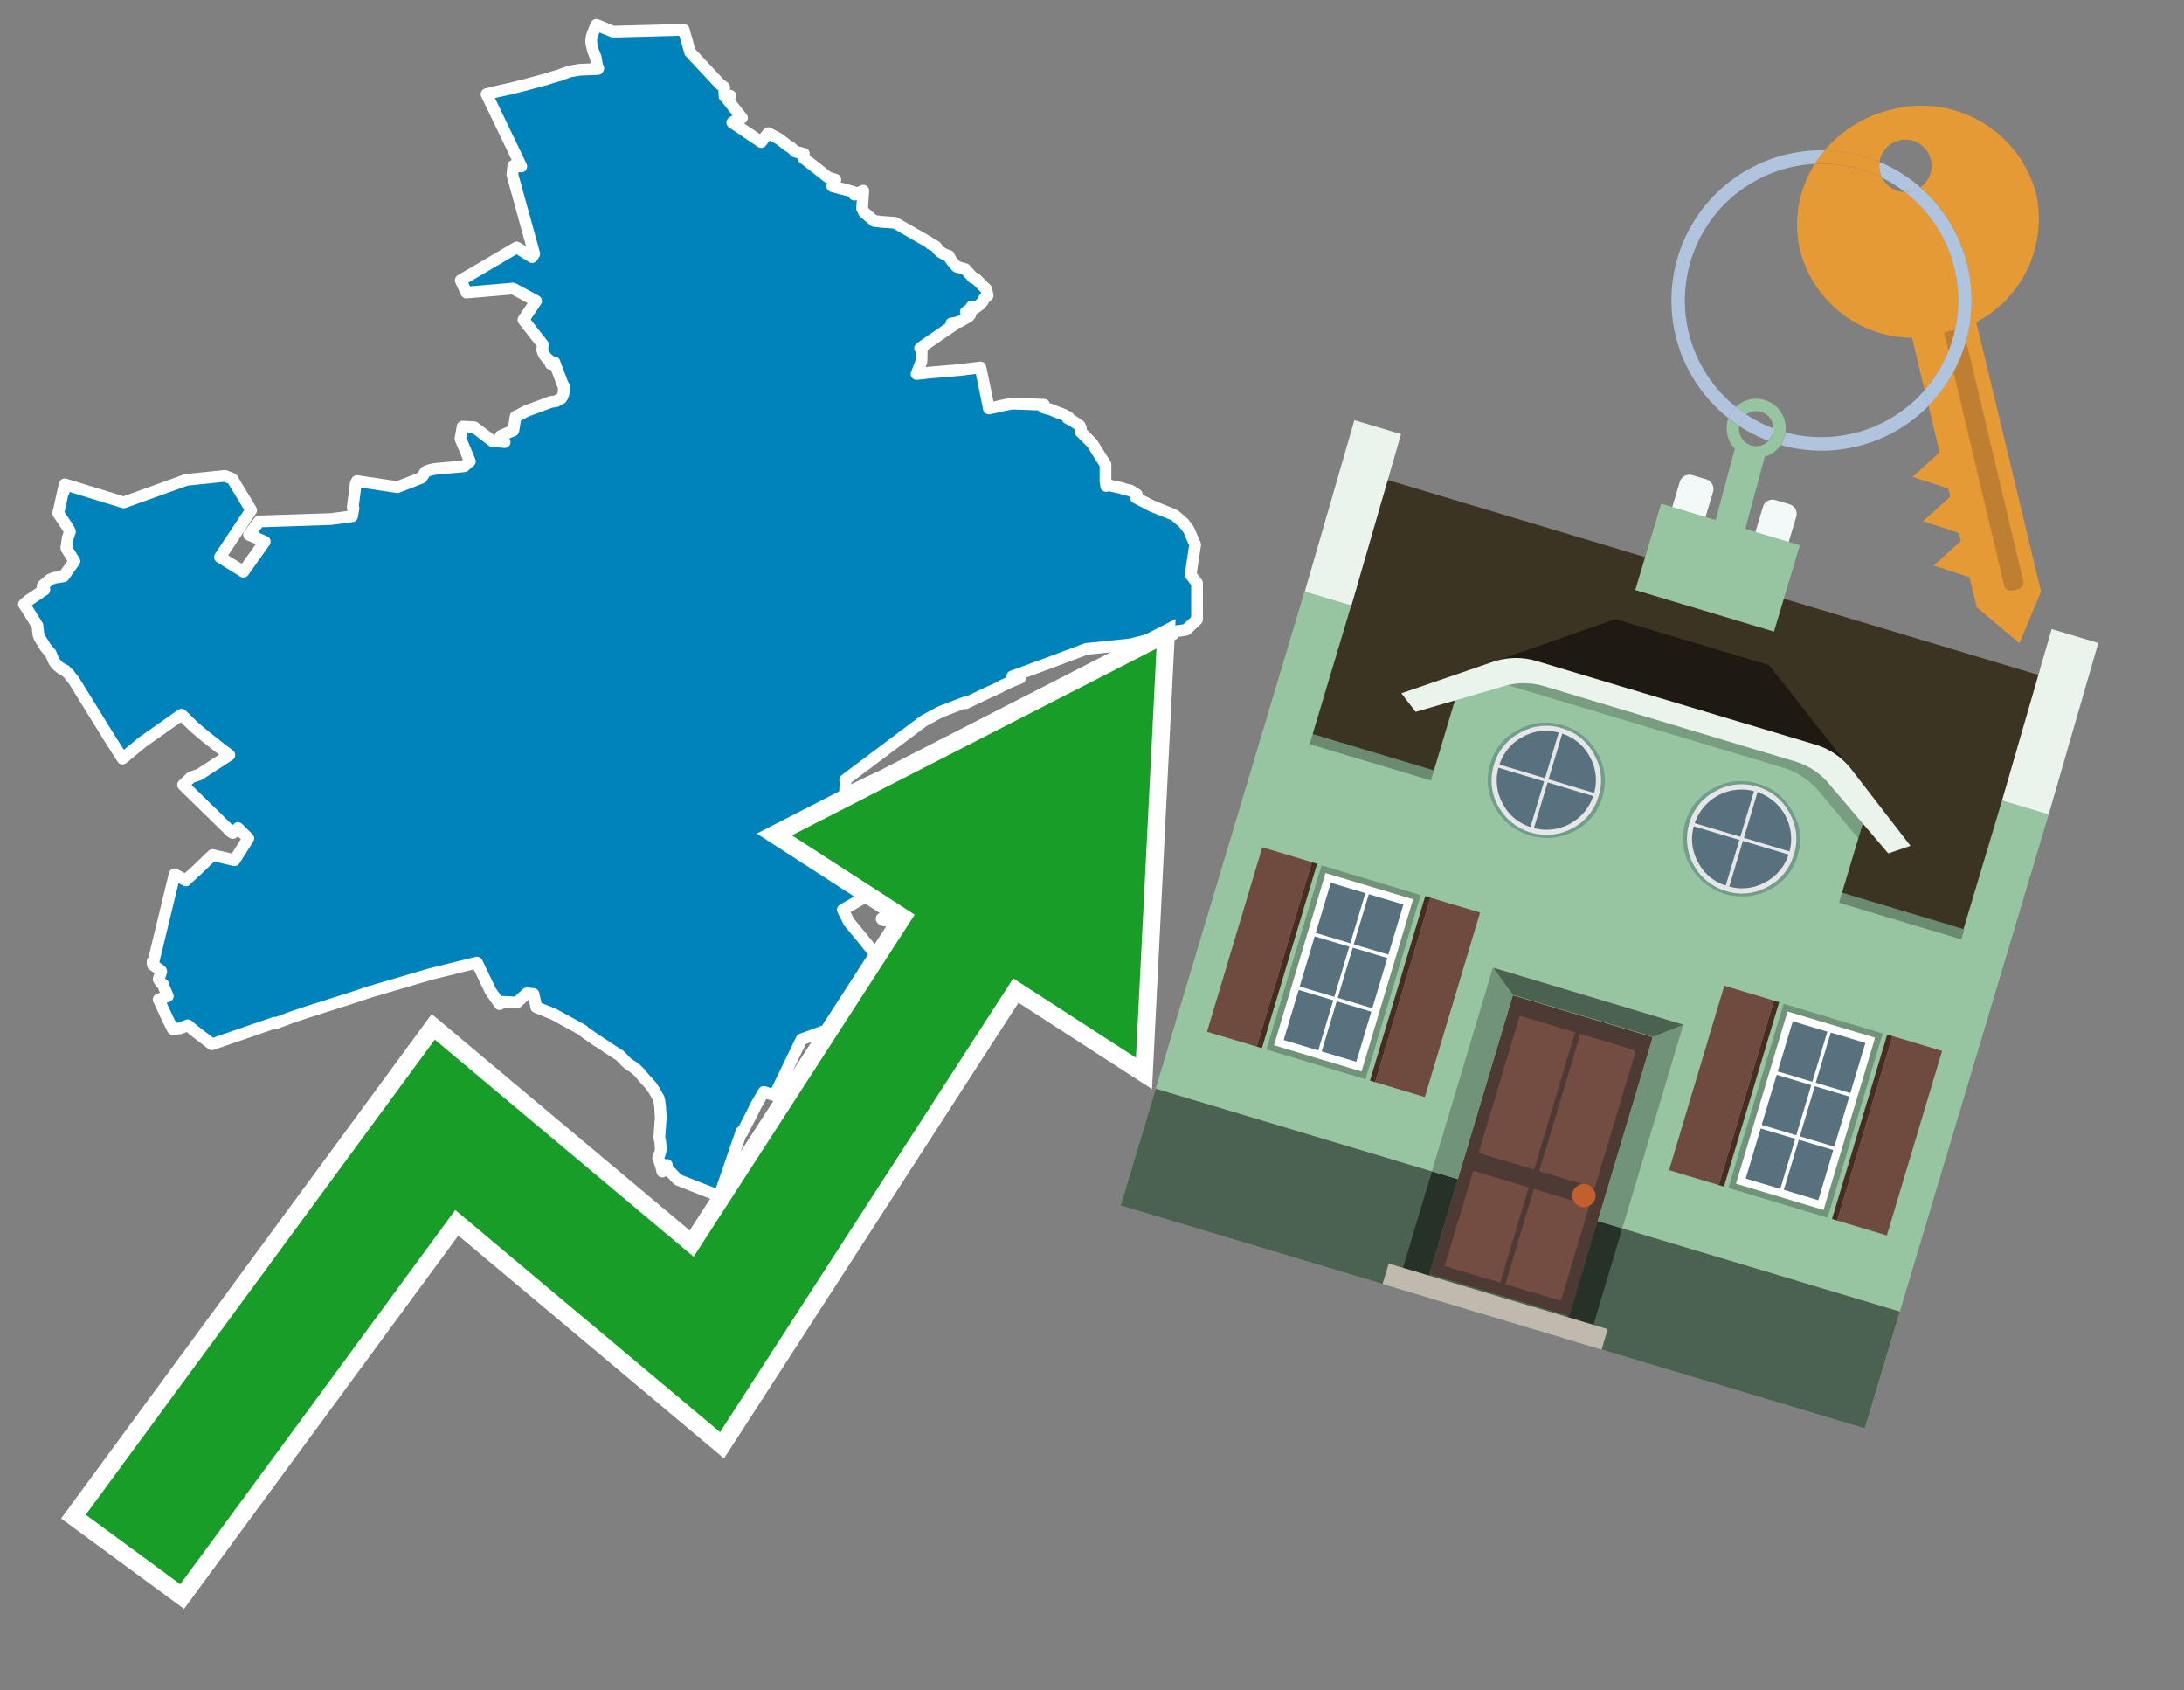 <svg id="Text" xmlns="http://www.w3.org/2000/svg" width="93.05" height="72" viewBox="0 0 93.05 72"><rect x="0" y="0" width="93.05" height="72" fill="#808080" stroke="none"/><polygon points="29.13,1.27 29.4,2.22 30.68,3.59 30.85,3.71 30.87,4.11 31.12,4.08 31,4.25 31.61,5.02 31.44,5.08 31.37,5.11 31.25,5.18 31.2,5.22 32.43,6.05 32.73,5.67 33.2,5.92 33.57,6.21 33.67,6.26 33.89,6.46 34.06,6.5 34.25,6.55 34.22,6.72 35.29,7.56 35.59,7.65 35.46,7.93 36.35,8.17 36.4,8.29 36.78,8.12 36.73,8.88 36.81,9.04 37.24,9.41 37.57,9.45 38.13,9.49 39.59,10.33 39.63,10.38 39.78,10.45 39.87,10.5 39.96,10.63 40.08,10.74 40.27,10.85 40.43,10.9 40.47,11.01 40.61,11.19 40.76,11.36 41.12,11.46 41.43,11.8 41.45,11.83 41.56,11.86 42.02,12.32 42.08,12.58 42.01,12.65 41.94,12.69 41.91,12.77 41.86,12.85 41.74,12.98 41.46,13.18 41.39,13.06 41.39,13.11 41.34,13.15 41.21,13.25 41.15,13.29 41.33,13.41 41.27,13.48 40.87,13.71 40.74,13.74 40.53,13.78 40.6,13.87 40.52,13.92 40.33,14.05 40.11,14.2 39.66,14.51 39.34,14.73 39.2,14.83 39.27,14.88 39.26,15.39 39.05,15.93 39.59,15.87 40.9,15.76 41.77,15.65 41.84,15.97 42.06,17.04 42.13,17.4 42.46,17.33 42.62,17.29 43.12,17.19 44.48,17.24 44.46,17.36 44.78,17.45 45.02,17.55 45.29,17.65 45.41,17.71 45.52,17.77 45.49,17.82 45.56,17.85 45.75,17.96 46,18.13 46.05,18.24 46.03,18.38 46.53,18.88 47.1,19.79 47.1,20.52 47.13,20.7 47.2,20.66 47.83,20.8 47.87,20.83 48.16,20.89 48.43,21.06 48.43,21.13 48.4,21.2 49.07,21.55 50.04,21.94 50.43,22.28 50.64,22.55 50.92,23.2 50.83,23.79 50.73,24.48 51,24.84 51,26.39 50.54,26.82 50.38,26.85 50.02,26.9 50.01,26.93 50,26.96 49.99,27.01 49.71,27.08 49.41,27.14 49.07,27.22 48.67,27.32 48.14,27.45 46.28,27.64 44.71,28.23 43.13,28.81 43.45,28.84 43.46,28.88 43.13,29.01 43,29.07 42.67,29.22 42.62,29.26 42.14,29.48 42.03,29.53 41.36,29.85 41.15,29.95 41.13,29.91 40.07,30.32 39.36,30.7 36.07,33.17 36.01,33.22 36.02,33.34 36.02,33.49 36.01,33.59 36,33.81 36.14,33.74 36.21,33.71 37.15,33.25 37.66,33.04 39.13,34.13 39.63,34.88 39.64,35.03 39.8,35.22 40.93,35.18 41.18,36.48 40.6,37.61 39.8,37.71 39.79,37.58 39.55,37.65 39.67,38.57 38.92,38.82 38.89,39.3 38.67,39.33 37.61,39.19 37.56,39.13 37.72,39.02 37.79,38.97 38.38,38.51 38.4,38.47 38.44,38.41 38.51,38.32 38.56,38.29 38.57,38.26 38.7,38.06 38.24,37.76 37.91,37.54 37.98,37.42 37.99,37.38 37.91,37.19 37.72,37.14 37.43,37.3 36.8,38.19 36.83,38.22 35.91,38.75 36.17,39.27 36.36,39.5 36.74,39.96 36.91,40.17 37.03,40.32 37.1,40.41 37.28,40.65 37.3,40.69 37.59,41.06 37.88,41.44 38.49,42.11 37.49,42.81 36.61,43.37 34.15,44.27 33,46.65 32.54,46.51 32.49,46.59 32.3,46.92 32.22,47.06 31.94,47.62 31.85,47.79 31.63,48.23 31.59,48.2 30.65,50.94 29.87,50.64 28.88,50.25 28.41,49.75 28.41,49.62 28.3,49.81 28.26,49.86 28.22,49.9 28.18,49.72 28.12,49.55 28.09,49.45 28.06,49.36 28.04,49.31 28.08,49.21 28.1,49.17 28.11,49.14 28.14,49.05 28.15,48.95 28.15,48.91 28.15,48.84 28.14,48.8 28.14,48.72 28.13,48.63 28.12,48.59 28.11,48.53 28.09,48.47 28.09,48.43 28.09,48.39 28.1,48.34 28.11,48.14 28.12,48.04 28.12,47.98 28.13,47.94 28.13,47.85 28.15,47.67 28.15,47.57 28.15,47.49 28.14,47.46 28.14,47.41 28.14,47.36 28.13,47.3 28.13,47.22 28.13,47.17 28.12,47.09 28.11,47.02 28.08,46.84 28.06,46.77 28.01,46.69 27.85,46.41 27.82,46.37 27.78,46.31 27.76,46.28 27.74,46.25 27.65,46.15 27.63,46.12 27.52,46.01 27.48,45.96 27.41,45.88 27.37,45.84 27.32,45.77 27.29,45.73 27.22,45.66 27.19,45.63 27.12,45.56 26.99,45.46 26.95,45.43 26.88,45.39 26.79,45.33 26.74,45.29 26.65,45.21 26.62,45.18 26.53,45.08 26.44,44.99 26.37,44.93 26.19,44.82 26.12,44.77 26.07,44.74 25.96,44.67 25.91,44.64 25.81,44.57 25.77,44.54 25.63,44.45 25.51,44.37 25.45,44.34 25.41,44.31 25.24,44.19 25.2,44.16 25.15,44.13 25.1,44.09 24.99,44.02 24.91,43.96 24.83,43.88 23.59,43.2 22.85,42.9 22.74,42.38 22.73,42.34 22.45,42.31 22.13,42.6 22.02,42.7 21.38,42.67 21.29,42.77 20.9,42.21 20.32,41 18.34,41.49 15.75,42.25 15,42.5 13.05,43.12 12.42,43.33 11.73,43.59 11.7,43.56 9.03,44.48 8.3,43.92 8,43.67 7.68,43.8 7.36,43.83 7.2,43.51 6.94,42.96 6.76,42.57 6.87,42.53 7.15,42.43 6.99,42.06 6.96,41.94 6.85,41.85 6.76,41.71 6.87,41.38 6.86,41.35 6.51,41.09 6.5,40.95 6.55,40.91 7.44,37.24 7.92,37.5 7.95,37.46 8.39,37.06 8.93,36.54 9.06,36.42 9.99,36.64 10.58,35.71 10.14,35.27 10.06,35.34 9.92,35.48 9.84,35.43 9.12,34.72 9.02,34.62 8.86,34.47 8.4,34.02 8.25,33.87 8.03,33.66 7.8,33.43 8.14,33.11 8.49,32.99 9.77,32.16 9.14,31.68 9.08,31.63 8.63,31.27 8.56,31.21 8.29,30.98 7.73,30.44 6.08,31.6 5.22,32.31 4.64,31.4 3.14,28.97 2.98,28.78 2.94,28.71 2.8,28.59 2.78,28.56 2.6,28.47 2.5,28.39 2.41,28.31 2.3,28.16 2.19,27.91 2.16,27.83 2.02,27.67 1.91,27.53 1.83,27.39 1.69,27.17 1.64,27.04 1.6,26.7 1.6,26.66 1.18,25.98 1.13,25.9 1.1,25.86 1.02,25.74 1.19,25.59 1.84,25.15 1.89,25.12 1.81,25 1.82,24.95 2.12,24.69 2.31,24.61 2.71,24.55 3.17,23.9 2.83,23.36 2.83,23.3 2.88,22.97 2.89,22.9 2.98,22.64 2.92,22.52 2.67,22.14 2.48,21.86 2.48,21.83 2.52,21.7 2.67,21 2.71,20.96 2.69,20.92 2.76,20.63 5.27,21.4 7.94,20.44 9.58,20.27 9.89,20.39 10.7,21.73 9.37,23.73 10.37,24.35 11.28,23.07 10.61,22.78 11.04,22.21 14.09,22.11 15,21.99 15.06,21.65 15.03,21.6 15.04,21.52 15.16,20.58 15.21,20.49 16.93,20.75 17.96,20.35 18.09,20.15 18.12,20.1 18.22,20.05 18.39,20 18.56,19.97 19.78,19.86 19.93,19.72 20.02,19.65 19.64,18.74 19.62,18.68 19.71,18.17 20.21,18.2 20.97,18.78 21.5,18.83 21.38,18.65 21.33,18.57 21.69,18.41 21.87,18.34 21.97,17.74 22.1,17.68 22.23,17.61 22.42,17.51 23.47,17.12 23.69,17.09 23.91,16.97 23.95,16.91 24,16.79 24.01,16.73 24.03,16.7 24.02,16.65 24.02,16.5 24.02,16.43 23.98,16.39 23.62,15.43 23.46,15.5 23.45,15.47 23.39,15.33 23.32,15.28 23.25,15.2 23.18,15.1 23.17,15.07 23.14,15.02 23.12,14.94 23.1,14.91 23.13,14.68 22.3,13.62 22.84,12.82 21.86,12.29 19.87,12.46 19.63,11.94 22.01,10.54 22.08,10.58 22.67,10.95 22.76,10.81 21.83,7.44 21.87,7.06 22.21,7.09 20.73,4.01 21.13,3.91 21.4,3.85 21.76,3.77 22.36,3.62 22.95,3.46 23.26,3.38 23.5,3.3 23.85,3.2 23.97,3.15 24.29,3.04 24.54,3 24.7,2.97 25.47,2.94 25.49,2.91 25.45,2.83 25.44,2.78 25.42,2.71 25.39,2.49 25.37,2.42 25.27,2.17 25.2,1.88 25.19,1.78 25.19,1.7 25.2,1.63 25.21,1.57 25.23,1.49 25.36,1.16 25.41,1.06 26.12,1.35 " fill="#0083ba" stroke="#fff" stroke-linejoin="round" stroke-width="0.5"/><polygon points="49.272 27.624 33.741 35.58 38.97 38.959 29.553 53.529 18.525 44.281 3.652 64.518 7.681 67.479 19.396 51.538 30.678 60.999 43.169 41.673 48.398 45.053 49.272 27.624" fill="none" stroke="#fff" stroke-miterlimit="10" stroke-width="1.5"/><polygon points="49.272 27.624 33.741 35.58 38.97 38.959 29.553 53.529 18.525 44.281 3.652 64.518 7.681 67.479 19.396 51.538 30.678 60.999 43.169 41.673 48.398 45.053 49.272 27.624" fill="#179d28"/><path d="M80.19,7.577a1.16,1.16,0,0,1-.094-.251,1.114,1.114,0,0,1-.018-.429A6.367,6.367,0,0,0,77.743,6.4a5.269,5.269,0,0,0-.423.577c.1,0,.192-.007.288-.007A5.794,5.794,0,0,1,80.19,7.577Z" fill="#e69a35"/><path d="M77.608,6.4A6.394,6.394,0,0,0,73.64,17.81a1.26,1.26,0,0,1,.317-.48A5.821,5.821,0,0,1,77.32,6.981a5.269,5.269,0,0,1,.423-.577Z" fill="#b0c4de"/><path d="M84.2,13.72a4.962,4.962,0,0,0,2.545-5.48,5.047,5.047,0,0,0-6.179-3.566A5.322,5.322,0,0,0,77.743,6.4a6.367,6.367,0,0,1,2.335.493,1.114,1.114,0,1,1,1.736,1.084,6.392,6.392,0,0,1,.347,9.3l.479,1.985-.438.4-.716.648.92.3.6.2.082.341-.438.4-.716.648.92.3.605.2.082.341-.438.4-.716.649.92.3.605.2.307,1.274,1.821,1.534.921-2.2Z" fill="#e69a35"/><path d="M81.154,8.179a1.115,1.115,0,0,1-.964-.6,5.794,5.794,0,0,0-2.582-.6c-.1,0-.192,0-.288.007a4.783,4.783,0,0,0-.625,3.685,4.962,4.962,0,0,0,4.765,3.715L82,16.617a5.82,5.82,0,0,0-.846-8.438Z" fill="#e69a35"/><path d="M74.1,18.142a6.386,6.386,0,0,0,1.232.63.73.73,0,0,0,.224-.527h0a5.783,5.783,0,0,1-1.159-.593A.733.733,0,0,0,74.1,18.142Z" fill="#b0c4de"/><path d="M74.4,17.652q-.228-.152-.44-.322a1.26,1.26,0,0,0-.317.48c.148.117.3.228.46.332A.733.733,0,0,1,74.4,17.652Z" fill="#b0c4de"/><path d="M74.824,16.984a1.257,1.257,0,0,0-.867.346c.141.114.288.222.44.322a.731.731,0,0,1,1.159.593h0a.732.732,0,1,1-1.463,0,.7.7,0,0,1,.007-.1c-.158-.1-.312-.215-.46-.332a1.258,1.258,0,0,0,.273,1.3l-.979,3.635,1.275.341.98-3.639a1.266,1.266,0,0,0,.681-.5,1.249,1.249,0,0,0,.2-.538,1.328,1.328,0,0,0,.012-.168A1.262,1.262,0,0,0,74.824,16.984Z" fill="#97c4a1"/><path d="M85.974,25.1l-.226.053a.3.3,0,0,1-.362-.223l-2.56-10.777.81-.193L86.2,24.736A.3.3,0,0,1,85.974,25.1Z" fill="#bf7f32"/><path d="M80.1,7.326a1.16,1.16,0,0,0,.094.251,5.833,5.833,0,0,1,.964.6,1.137,1.137,0,0,0,.287-.031,1.108,1.108,0,0,0,.373-.167A6.371,6.371,0,0,0,80.078,6.9,1.114,1.114,0,0,0,80.1,7.326Z" fill="#b0c4de"/><path d="M77.608,18.618a5.836,5.836,0,0,1-1.534-.2,1.24,1.24,0,0,1-.2.537,6.4,6.4,0,0,0,6.291-1.666L82,16.617A5.807,5.807,0,0,1,77.608,18.618Z" fill="#b0c4de"/><path d="M81.814,7.981a1.108,1.108,0,0,1-.373.167,1.137,1.137,0,0,1-.287.031A5.82,5.82,0,0,1,82,16.617l.161.667a6.392,6.392,0,0,0-.347-9.3Z" fill="#b0c4de"/><polygon points="83.79 39.753 55.78 31.364 58.988 20.404 86.964 28.783 83.79 39.753 83.79 39.753" fill="#3c3422" fill-rule="evenodd"/><polygon points="81.705 53.32 87.284 34.692 85.297 34.097 83.656 39.575 55.926 31.269 57.567 25.791 55.579 25.196 47.746 51.348 79.451 60.844 81.705 53.32" fill="#97c4a1" fill-rule="evenodd"/><rect x="69.522" y="21.148" width="0.444" height="28.983" transform="translate(15.592 92.226) rotate(-73.326)" opacity="0.3"/><polygon points="87.284 34.692 85.297 34.097 87.411 26.793 89.398 27.388 87.284 34.692 87.284 34.692" fill="#eaf3ec" fill-rule="evenodd"/><polygon points="57.578 25.794 55.591 25.199 57.705 17.896 59.692 18.491 57.578 25.794 57.578 25.794" fill="#eaf3ec" fill-rule="evenodd"/><polygon points="79.451 60.844 80.943 55.865 49.238 46.369 47.747 51.348 79.451 60.844 79.451 60.844" fill="#4c6251" fill-rule="evenodd"/><path d="M71.566,20.528l-.522,1.743,1.418.425.523-1.744a.432.432,0,0,0-.289-.536l-.593-.177A.431.431,0,0,0,71.566,20.528Z" fill="#f3f9f8" fill-rule="evenodd"/><path d="M75.111,21.589l-.522,1.743,1.418.425.522-1.743a.43.43,0,0,0-.289-.536l-.593-.178A.43.43,0,0,0,75.111,21.589Z" fill="#f3f9f8" fill-rule="evenodd"/><polygon points="75.368 28.329 68.829 26.37 63.807 28.121 78.733 32.591 75.368 28.329" fill="#1e1a11"/><polygon points="78.248 32.422 64.442 28.287 62.236 28.998 60.064 36.247 77.453 41.455 79.651 34.116 78.248 32.422" fill="#97c4a1"/><path d="M77.74,32.516S65.088,28.725,65,28.7l-.938.43,11.892,3.562a3.175,3.175,0,0,1,1.532,1l1.685,2.02.327-1.09Z" fill-rule="evenodd" opacity="0.2"/><path d="M77.35,31.716,65.458,28.154a3.041,3.041,0,0,0-1.854.037l-3.9,1.339.611.79,3.626-1.054a3.045,3.045,0,0,1,1.855-.037l10.673,3.2A3.028,3.028,0,0,1,78,33.477l2.45,2.874.945-.325-2.518-3.26A3.036,3.036,0,0,0,77.35,31.716Z" fill="#eaf3ec"/><polygon points="76.683 23.223 70.773 21.453 69.671 25.132 75.581 26.902 76.683 23.223 76.683 23.223" fill="#97c4a1" fill-rule="evenodd"/><g id="Symbol_9_0_Layer2_0_MEMBER_8_MEMBER_21_MEMBER_0_FILL" data-name="Symbol 9 0 Layer2 0 MEMBER 8 MEMBER 21 MEMBER 0 FILL"><path d="M66.584,30.892a2.39,2.39,0,0,0-1.891.189,2.317,2.317,0,0,0-1.2,1.448A2.345,2.345,0,0,0,63.7,34.4a2.528,2.528,0,0,0,3.367,1.008,2.339,2.339,0,0,0,1.2-1.447,2.313,2.313,0,0,0-.208-1.87A2.394,2.394,0,0,0,66.584,30.892Z" fill="#729d8c"/></g><g id="Symbol_9_0_Layer2_0_MEMBER_8_MEMBER_21_MEMBER_1_FILL" data-name="Symbol 9 0 Layer2 0 MEMBER 8 MEMBER 21 MEMBER 1 FILL"><path d="M66.547,31.016a2.241,2.241,0,0,0-1.769.185,2.213,2.213,0,0,0-1.127,1.376,2.239,2.239,0,0,0,.185,1.768,2.341,2.341,0,0,0,3.145.942,2.234,2.234,0,0,0,1.126-1.376,2.207,2.207,0,0,0-.185-1.768A2.237,2.237,0,0,0,66.547,31.016Z" fill="#e6e6e6"/></g><g id="Symbol_9_0_Layer2_0_MEMBER_8_MEMBER_21_MEMBER_2_MEMBER_0_FILL" data-name="Symbol 9 0 Layer2 0 MEMBER 8 MEMBER 21 MEMBER 2 MEMBER 0 FILL"><path d="M65.787,33.284,63.843,32.7a2.036,2.036,0,0,0,.186,1.539,2.015,2.015,0,0,0,1.175.986Z" fill="#58717f"/></g><g id="Symbol_9_0_Layer2_0_MEMBER_8_MEMBER_21_MEMBER_2_MEMBER_1_FILL" data-name="Symbol 9 0 Layer2 0 MEMBER 8 MEMBER 21 MEMBER 2 MEMBER 1 FILL"><path d="M65.827,33.148l.582-1.944a2.01,2.01,0,0,0-1.523.178,2.037,2.037,0,0,0-1,1.183Z" fill="#58717f"/></g><g id="Symbol_9_0_Layer2_0_MEMBER_8_MEMBER_21_MEMBER_2_MEMBER_2_FILL" data-name="Symbol 9 0 Layer2 0 MEMBER 8 MEMBER 21 MEMBER 2 MEMBER 2 FILL"><path d="M67.878,33.91l-1.943-.582-.582,1.944a2.1,2.1,0,0,0,2.525-1.362Z" fill="#58717f"/></g><g id="Symbol_9_0_Layer2_0_MEMBER_8_MEMBER_21_MEMBER_2_MEMBER_3_FILL" data-name="Symbol 9 0 Layer2 0 MEMBER 8 MEMBER 21 MEMBER 2 MEMBER 3 FILL"><path d="M66.558,31.249l-.582,1.943,1.943.582a2.031,2.031,0,0,0-.186-1.539A2.009,2.009,0,0,0,66.558,31.249Z" fill="#58717f"/></g><g id="Symbol_9_0_Layer2_0_MEMBER_8_MEMBER_21_MEMBER_0_FILL-2" data-name="Symbol 9 0 Layer2 0 MEMBER 8 MEMBER 21 MEMBER 0 FILL"><path d="M74.9,33.384a2.4,2.4,0,0,0-1.891.189,2.316,2.316,0,0,0-1.2,1.448,2.341,2.341,0,0,0,.209,1.87A2.527,2.527,0,0,0,75.387,37.9a2.345,2.345,0,0,0,1.2-1.447,2.314,2.314,0,0,0-.209-1.87A2.389,2.389,0,0,0,74.9,33.384Z" fill="#729d8c"/></g><g id="Symbol_9_0_Layer2_0_MEMBER_8_MEMBER_21_MEMBER_1_FILL-2" data-name="Symbol 9 0 Layer2 0 MEMBER 8 MEMBER 21 MEMBER 1 FILL"><path d="M74.867,33.508a2.239,2.239,0,0,0-1.768.185,2.21,2.21,0,0,0-1.127,1.376,2.316,2.316,0,0,0,1.564,2.883,2.261,2.261,0,0,0,1.765-.173A2.237,2.237,0,0,0,76.428,36.4a2.209,2.209,0,0,0-.185-1.769A2.239,2.239,0,0,0,74.867,33.508Z" fill="#e6e6e6"/></g><g id="Symbol_9_0_Layer2_0_MEMBER_8_MEMBER_21_MEMBER_2_MEMBER_0_FILL-2" data-name="Symbol 9 0 Layer2 0 MEMBER 8 MEMBER 21 MEMBER 2 MEMBER 0 FILL"><path d="M74.107,35.776l-1.943-.582a2.031,2.031,0,0,0,.186,1.539,2.009,2.009,0,0,0,1.175.986Z" fill="#58717f"/></g><g id="Symbol_9_0_Layer2_0_MEMBER_8_MEMBER_21_MEMBER_2_MEMBER_1_FILL-2" data-name="Symbol 9 0 Layer2 0 MEMBER 8 MEMBER 21 MEMBER 2 MEMBER 1 FILL"><path d="M74.148,35.64,74.73,33.7a2.1,2.1,0,0,0-2.525,1.362Z" fill="#58717f"/></g><g id="Symbol_9_0_Layer2_0_MEMBER_8_MEMBER_21_MEMBER_2_MEMBER_2_FILL-2" data-name="Symbol 9 0 Layer2 0 MEMBER 8 MEMBER 21 MEMBER 2 MEMBER 2 FILL"><path d="M76.2,36.4l-1.943-.582-.582,1.944a2.015,2.015,0,0,0,1.523-.178A2.036,2.036,0,0,0,76.2,36.4Z" fill="#58717f"/></g><g id="Symbol_9_0_Layer2_0_MEMBER_8_MEMBER_21_MEMBER_2_MEMBER_3_FILL-2" data-name="Symbol 9 0 Layer2 0 MEMBER 8 MEMBER 21 MEMBER 2 MEMBER 3 FILL"><path d="M74.879,33.741,74.3,35.684l1.943.582a2.1,2.1,0,0,0-1.361-2.525Z" fill="#58717f"/></g><polygon points="51.426 43.946 53.542 44.58 55.896 36.723 53.78 36.089 51.426 43.946 51.426 43.946" fill="#6e4a3f" fill-rule="evenodd"/><polygon points="53.542 44.58 53.764 44.647 56.117 36.789 55.896 36.723 53.542 44.58 53.542 44.58" fill="#482b22" fill-rule="evenodd"/><polygon points="60.706 46.726 58.59 46.092 60.943 38.235 63.059 38.868 60.706 46.726 60.706 46.726" fill="#6e4a3f" fill-rule="evenodd"/><polygon points="58.59 46.092 58.368 46.026 60.722 38.168 60.943 38.235 58.59 46.092 58.59 46.092" fill="#482b22" fill-rule="evenodd"/><rect x="53.146" y="39.209" width="8.19" height="4.408" transform="translate(1.145 84.365) rotate(-73.326)" fill="#719379"/><polygon points="60.205 38.304 56.474 37.187 54.277 44.522 58.008 45.639 60.205 38.304 60.205 38.304" fill="#fff" fill-rule="evenodd"/><path d="M59.792,38.527l-.64,2.136-1.474-.442.639-2.135,1.475.441Zm-1.621-.485-.64,2.136-1.474-.442L56.7,37.6l1.474.442Zm-2.158,1.84,1.475.441-.64,2.136-1.474-.441.639-2.136Zm-.683,2.282,1.474.441-.639,2.136L54.69,44.3l.64-2.135Zm.981,2.621.639-2.136,1.475.442-.64,2.135-1.474-.441Zm2.158-1.84L56.994,42.5l.64-2.136,1.474.442-.639,2.136Z" fill="#58717f" fill-rule="evenodd"/><polygon points="80.39 52.621 78.274 51.988 80.628 44.13 82.743 44.764 80.39 52.621 80.39 52.621" fill="#6e4a3f" fill-rule="evenodd"/><polygon points="78.274 51.988 78.053 51.921 80.406 44.064 80.628 44.13 78.274 51.988 78.274 51.988" fill="#482b22" fill-rule="evenodd"/><polygon points="71.111 49.842 73.227 50.476 75.58 42.619 73.464 41.985 71.111 49.842 71.111 49.842" fill="#6e4a3f" fill-rule="evenodd"/><polygon points="73.227 50.476 73.448 50.542 75.802 42.685 75.58 42.619 73.227 50.476 73.227 50.476" fill="#482b22" fill-rule="evenodd"/><rect x="72.83" y="45.105" width="8.19" height="4.408" transform="translate(9.534 107.426) rotate(-73.326)" fill="#719379"/><polygon points="76.159 43.083 79.889 44.2 77.692 51.535 73.962 50.418 76.159 43.083 76.159 43.083" fill="#fff" fill-rule="evenodd"/><path d="M76.381,43.5l1.475.442-.64,2.135-1.475-.441.64-2.136ZM78,43.981l1.474.442-.64,2.136-1.474-.442L78,43.981Zm.791,2.724-.64,2.135L76.679,48.4l.64-2.136,1.474.442Zm-.684,2.282-.639,2.135L76,50.68l.64-2.135,1.474.442Zm-2.26,1.65L74.375,50.2l.639-2.135,1.475.441-.64,2.136Zm-.791-2.724.64-2.135,1.474.441-.639,2.136-1.475-.442Z" fill="#58717f" fill-rule="evenodd"/><polygon points="67.888 56.431 69.118 52.323 68.019 51.994 66.789 56.102 67.888 56.431 67.888 56.431" fill="#263128" fill-rule="evenodd"/><polygon points="60.877 54.331 62.108 50.223 61.007 49.894 59.776 54.002 60.877 54.331 60.877 54.331" fill="#263128" fill-rule="evenodd"/><g id="Symbol_9_0_Layer2_0_MEMBER_8_MEMBER_12_MEMBER_0_FILL" data-name="Symbol 9 0 Layer2 0 MEMBER 8 MEMBER 12 MEMBER 0 FILL"><path d="M70.418,44.178l-5.965-1.786L60.9,54.27l5.964,1.786Z" fill="#4e3a34"/></g><g id="Symbol_9_0_Layer2_0_MEMBER_8_MEMBER_12_MEMBER_1_MEMBER_0_FILL" data-name="Symbol 9 0 Layer2 0 MEMBER 8 MEMBER 12 MEMBER 1 MEMBER 0 FILL"><path d="M65.358,49.815l1.75-5.843-2.363-.708L63,49.107Z" fill="#744d42"/></g><g id="Symbol_9_0_Layer2_0_MEMBER_8_MEMBER_12_MEMBER_1_MEMBER_1_FILL" data-name="Symbol 9 0 Layer2 0 MEMBER 8 MEMBER 12 MEMBER 1 MEMBER 1 FILL"><path d="M67.331,44.039l-1.75,5.842,2.364.708,1.75-5.842Z" fill="#744d42"/></g><g id="Symbol_9_0_Layer2_0_MEMBER_8_MEMBER_12_MEMBER_2_MEMBER_0_FILL" data-name="Symbol 9 0 Layer2 0 MEMBER 8 MEMBER 12 MEMBER 2 MEMBER 0 FILL"><path d="M63.915,54.633l1.215-4.058-2.363-.707-1.215,4.057Z" fill="#744d42"/></g><g id="Symbol_9_0_Layer2_0_MEMBER_8_MEMBER_12_MEMBER_2_MEMBER_1_FILL" data-name="Symbol 9 0 Layer2 0 MEMBER 8 MEMBER 12 MEMBER 2 MEMBER 1 FILL"><path d="M66.5,55.407l1.215-4.057-2.363-.708L64.138,54.7Z" fill="#744d42"/></g><g id="Symbol_9_0_Layer2_0_MEMBER_8_MEMBER_13_FILL" data-name="Symbol 9 0 Layer2 0 MEMBER 8 MEMBER 13 FILL"><path d="M67.959,51.058a.439.439,0,0,0-.045-.367.487.487,0,0,0-.669-.2.445.445,0,0,0-.239.282.457.457,0,0,0,.041.378.481.481,0,0,0,.293.242.459.459,0,0,0,.377-.042A.453.453,0,0,0,67.959,51.058Z" fill="#c35e2d"/></g><g id="Symbol_9_0_Layer2_0_MEMBER_8_MEMBER_14_FILL" data-name="Symbol 9 0 Layer2 0 MEMBER 8 MEMBER 14 FILL"><path d="M64.557,42.047l-.951-.833-2.6,8.68,1.1.329Z" fill="#719379"/></g><g id="Symbol_9_0_Layer2_0_MEMBER_8_MEMBER_15_FILL" data-name="Symbol 9 0 Layer2 0 MEMBER 8 MEMBER 15 FILL"><path d="M71.718,43.643l-1.2.19L68.072,52.01l1.046.313Z" fill="#719379"/></g><g id="Symbol_9_0_Layer2_0_MEMBER_8_MEMBER_16_FILL" data-name="Symbol 9 0 Layer2 0 MEMBER 8 MEMBER 16 FILL"><path d="M63.627,41.22l.836,1.156,5.961,1.786,1.294-.519Z" fill="#4c6251"/></g><polygon points="58.905 54.69 59.166 53.819 68.498 56.614 68.237 57.485 58.905 54.69 58.905 54.69" fill="#c0b9ad" fill-rule="evenodd"/></svg>